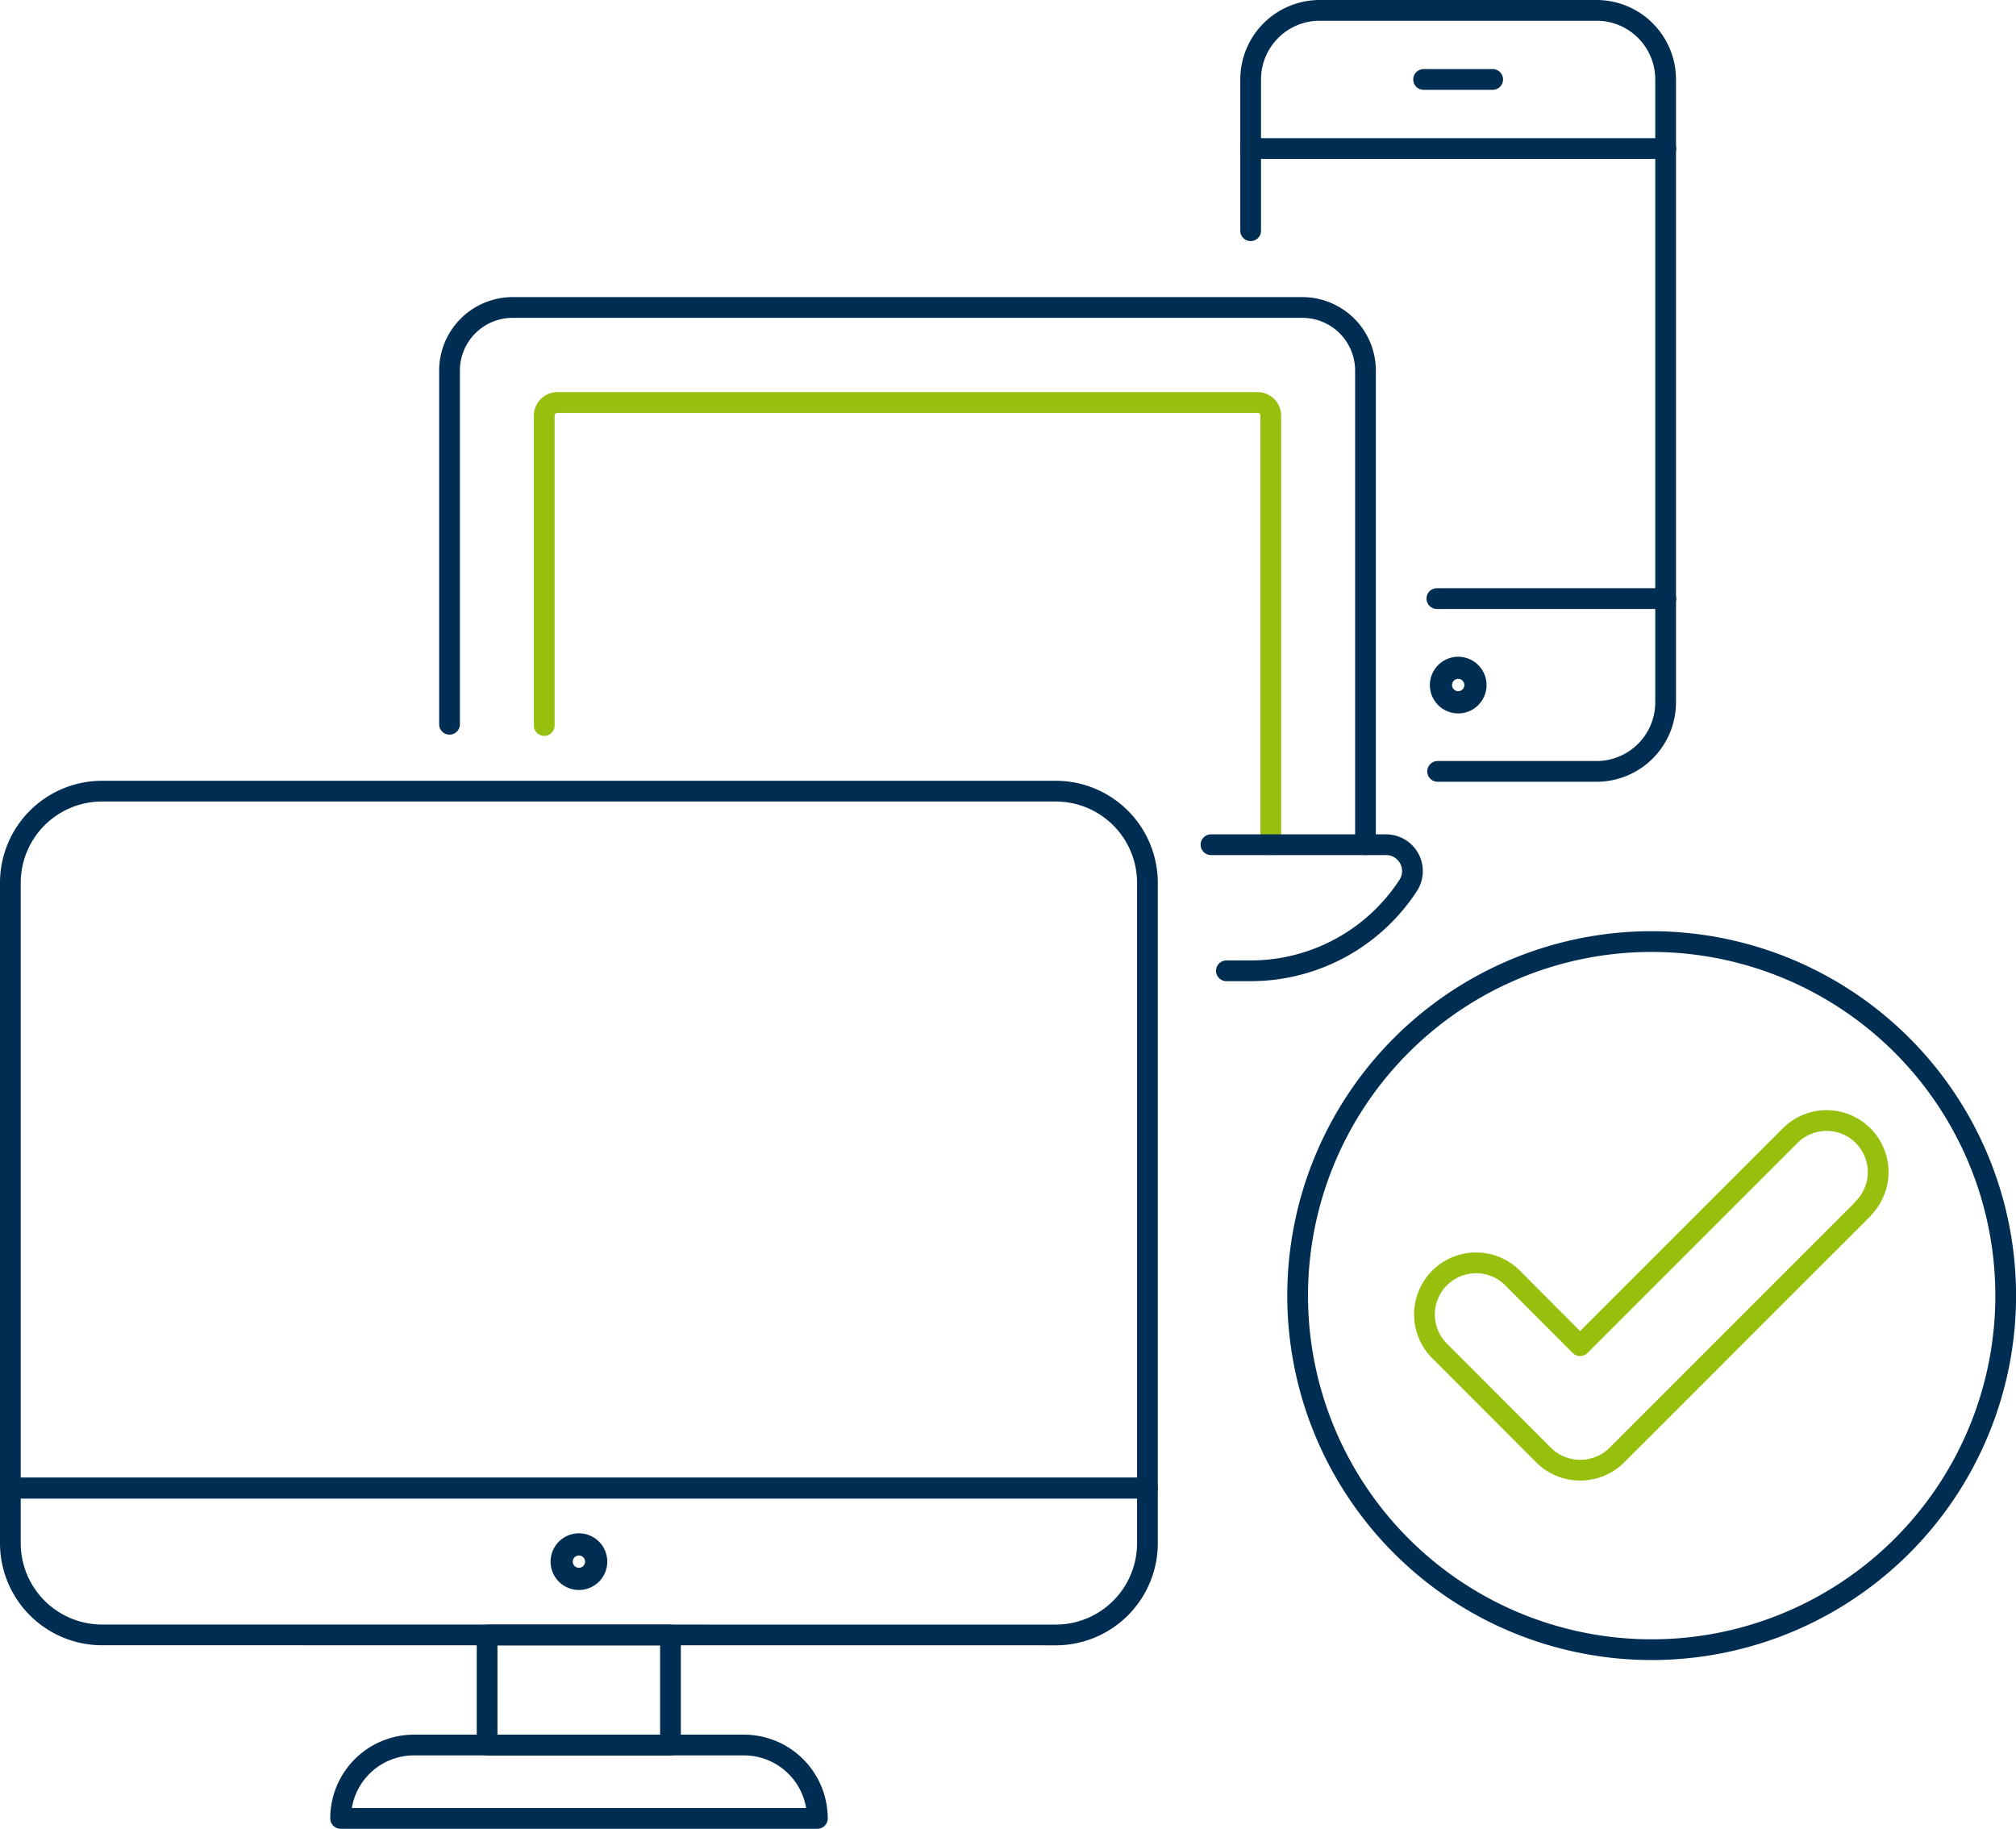 <svg id="Ebene_1" data-name="Ebene 1" xmlns="http://www.w3.org/2000/svg" viewBox="0 0 291.78 264.67"><defs><style>.cls-1,.cls-3{fill:none;stroke-linecap:round;stroke-linejoin:round;stroke-width:3px;}.cls-1{stroke:#002d52;}.cls-2{fill:#002d52;}.cls-3{stroke:#97bf0d;}</style></defs><path class="cls-1" d="M187.51,48.89V27a10,10,0,0,1,10-10h40.06a10,10,0,0,1,10,10h0v90.14a10,10,0,0,1-10,10h-23" transform="translate(-6.5 -15.5)"/><path class="cls-1" d="M212.54,27h10" transform="translate(-6.5 -15.5)"/><path class="cls-2" d="M217.55,113.75a.89.89,0,1,1-.89.89.89.89,0,0,1,.89-.89m0-3.2a4.1,4.1,0,1,0,4.1,4.09,4.1,4.1,0,0,0-4.1-4.09Z" transform="translate(-6.5 -15.5)"/><path class="cls-1" d="M204.13,137.75V69.18A9.14,9.14,0,0,0,195,60H80.7a9.14,9.14,0,0,0-9.14,9.13h0v51.19" transform="translate(-6.5 -15.5)"/><path class="cls-3" d="M85.27,120.5V75.65a1.91,1.91,0,0,1,1.91-1.9H188.51a1.91,1.91,0,0,1,1.91,1.9v62.1" transform="translate(-6.5 -15.5)"/><path class="cls-1" d="M77,252.13h26.54v15.92H77Z" transform="translate(-6.5 -15.5)"/><path class="cls-1" d="M124.8,278.67h-69A10.61,10.61,0,0,1,66.4,268.05h47.78A10.63,10.63,0,0,1,124.8,278.67Z" transform="translate(-6.5 -15.5)"/><path class="cls-1" d="M159.3,130h-138A13.27,13.27,0,0,0,8,143.29v87.6H172.57v-87.6A13.27,13.27,0,0,0,159.3,130Z" transform="translate(-6.5 -15.5)"/><path class="cls-1" d="M159.3,252.12a13.28,13.28,0,0,0,13.27-13.28h0v-8H8v8a13.28,13.28,0,0,0,13.27,13.27Z" transform="translate(-6.5 -15.5)"/><path class="cls-2" d="M90.29,240.62a.89.89,0,1,1-.89.89.89.89,0,0,1,.89-.89m0-3.21a4.1,4.1,0,1,0,4.1,4.1A4.1,4.1,0,0,0,90.29,237.41Z" transform="translate(-6.5 -15.5)"/><path class="cls-1" d="M194.31,203a51.24,51.24,0,1,0,51.23-51.23A51.24,51.24,0,0,0,194.31,203Z" transform="translate(-6.5 -15.5)"/><path class="cls-3" d="M235.17,228.27a7.47,7.47,0,0,1-5.27-2.19L215,211.16a7.47,7.47,0,1,1,10.57-10.55l9.62,9.65,30.38-30.38a7.46,7.46,0,1,1,10.6,10.5l0,.05-35.65,35.65A7.47,7.47,0,0,1,235.17,228.27Z" transform="translate(-6.5 -15.5)"/><path class="cls-1" d="M187.51,37H247.6" transform="translate(-6.5 -15.5)"/><path class="cls-1" d="M247.6,102.13H214.46" transform="translate(-6.5 -15.5)"/><path class="cls-1" d="M181.77,137.75h25.35a3.82,3.82,0,0,1,3.19,5.9A27.23,27.23,0,0,1,187.42,156H184" transform="translate(-6.5 -15.5)"/></svg>